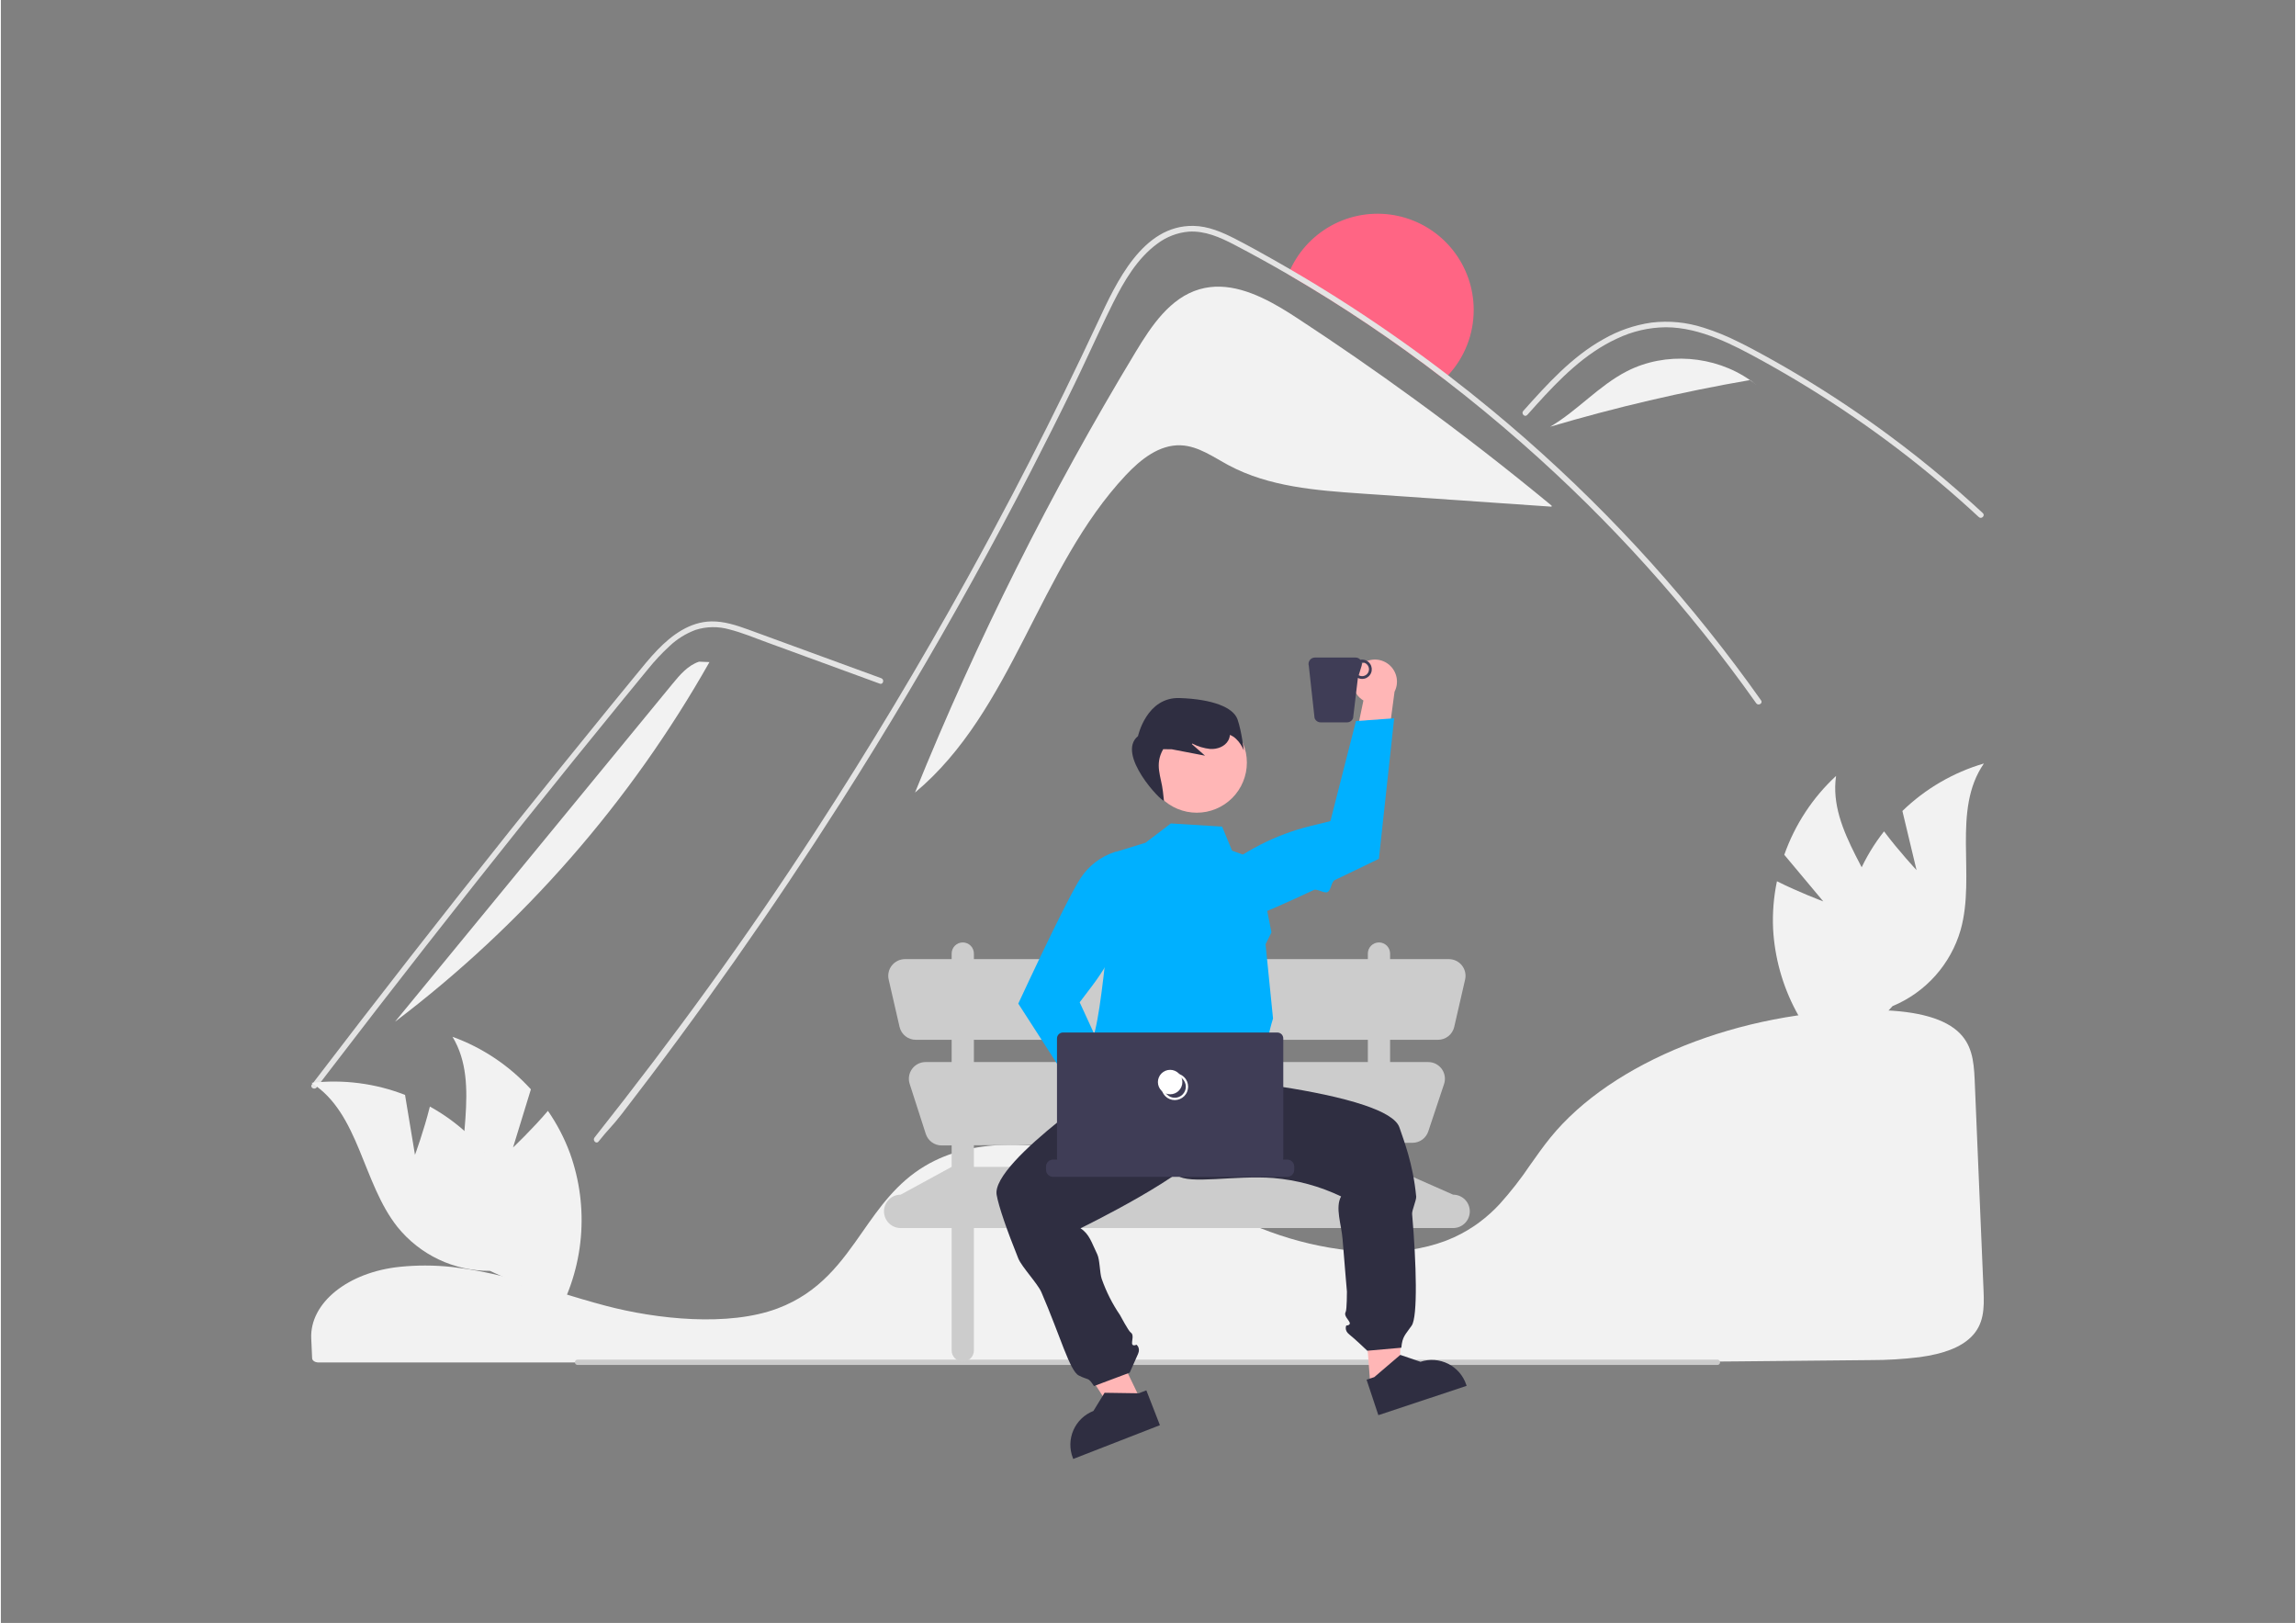 <svg xmlns="http://www.w3.org/2000/svg" xmlns:xlink="http://www.w3.org/1999/xlink" width="1122" zoomAndPan="magnify" viewBox="0 0 841.92 595.5" height="793" preserveAspectRatio="xMidYMid meet" version="1.0"><rect x="0" y="0" width="841.92" height="595.5" fill="#808080" stroke="none"/><defs><clipPath id="2d0205ee3d"><path d="M 113.695 370 L 727.895 370 L 727.895 500 L 113.695 500 Z M 113.695 370 " clip-rule="nonzero"/></clipPath><clipPath id="05b67cb388"><path d="M 472 78.422 L 541 78.422 L 541 140 L 472 140 Z M 472 78.422 " clip-rule="nonzero"/></clipPath><clipPath id="83c9aa1155"><path d="M 558 118 L 727.895 118 L 727.895 191 L 558 191 Z M 558 118 " clip-rule="nonzero"/></clipPath><clipPath id="49d73f1847"><path d="M 113.695 228 L 324 228 L 324 400 L 113.695 400 Z M 113.695 228 " clip-rule="nonzero"/></clipPath><clipPath id="9d35090b1e"><path d="M 113.695 396 L 194 396 L 194 473 L 113.695 473 Z M 113.695 396 " clip-rule="nonzero"/></clipPath><clipPath id="e49bdb0a83"><path d="M 676 280 L 727.895 280 L 727.895 381 L 676 381 Z M 676 280 " clip-rule="nonzero"/></clipPath><clipPath id="e4e71af895"><path d="M 392 510 L 426 510 L 426 535.328 L 392 535.328 Z M 392 510 " clip-rule="nonzero"/></clipPath></defs><g clip-path="url(#2d0205ee3d)"><path fill="#f2f2f2" d="M 155.695 464.359 C 152.742 464.359 149.785 464.5 146.898 464.785 L 146.48 464.824 C 127.324 466.773 113.316 478.086 113.891 491.137 L 114.004 493.5 C 114.078 494.992 114.156 496.594 114.219 498.375 C 114.254 499.25 115.293 499.926 116.586 499.926 L 587.715 499.926 C 620.934 499.691 654.027 499.398 686.082 499.055 C 692.102 499.07 698.102 498.711 704.078 497.98 C 712.984 496.77 719.164 494.363 722.977 490.625 L 722.98 490.625 C 727.719 485.992 727.871 480.156 727.582 473.566 C 727 460.254 726.418 446.27 725.84 432.332 C 725.332 420.043 724.824 407.789 724.316 396.059 C 724 389.098 723.301 382.953 717.918 378.254 C 712.082 373.176 701.441 370.602 686.285 370.602 C 686.102 370.602 685.922 370.602 685.734 370.602 C 638.242 370.797 591.188 389.602 568.641 417.398 C 566.043 420.598 563.625 424.023 561.285 427.34 C 557.859 432.434 554.098 437.262 549.988 441.824 C 547.707 444.285 545.219 446.52 542.527 448.523 C 542.344 448.668 542.133 448.824 541.914 448.973 C 541.406 449.352 540.875 449.719 540.359 450.047 C 537.363 452.043 534.191 453.703 530.844 455.027 L 530.508 455.156 C 530.258 455.262 529.984 455.363 529.715 455.457 C 527.789 456.168 525.828 456.773 523.836 457.27 C 515.242 459.449 505.469 459.973 494.793 458.82 C 484.895 457.719 475.27 455.457 465.914 452.043 C 456.023 448.445 446.77 443.957 437.82 439.621 C 433.887 437.711 429.82 435.742 425.762 433.875 C 424.996 433.523 424.246 433.18 423.484 432.836 C 418.523 430.609 414.027 428.77 409.738 427.215 C 399.145 423.344 388.227 421.016 376.977 420.227 C 365.164 419.484 354.754 420.887 346.047 424.391 C 343.621 425.367 341.289 426.523 339.051 427.863 C 328.734 434.031 322.375 443.137 316.223 451.941 C 308.574 462.895 300.664 474.223 285.043 480.094 C 267.02 486.875 240.707 484.059 222.094 479.156 C 216.242 477.617 210.398 475.844 204.746 474.129 C 202.461 473.438 200.176 472.75 197.891 472.066 C 193.398 470.73 189.723 469.707 186.32 468.844 L 185.242 468.57 C 184.645 468.418 184.047 468.27 183.438 468.125 C 179.395 467.148 175.633 466.379 171.926 465.777 L 171.051 465.629 C 169.293 465.363 167.652 465.141 166.039 464.953 L 165.395 464.879 C 162.172 464.531 158.938 464.359 155.695 464.359 Z M 155.695 464.359 " fill-opacity="1" fill-rule="nonzero"/></g><path fill="#cacaca" d="M 210.648 499.863 C 210.648 499.594 210.742 499.363 210.934 499.172 C 211.121 498.98 211.352 498.883 211.621 498.883 L 629.926 498.883 C 630.195 498.887 630.422 498.98 630.613 499.172 C 630.801 499.363 630.895 499.59 630.895 499.859 C 630.895 500.129 630.801 500.355 630.613 500.547 C 630.422 500.738 630.195 500.832 629.926 500.836 L 211.621 500.836 C 211.352 500.836 211.125 500.738 210.934 500.551 C 210.746 500.359 210.648 500.133 210.648 499.863 Z M 210.648 499.863 " fill-opacity="1" fill-rule="nonzero"/><g clip-path="url(#05b67cb388)"><path fill="#ff6584" d="M 540.48 113.715 C 540.484 115.918 540.281 118.102 539.875 120.266 C 539.469 122.434 538.863 124.543 538.059 126.594 C 537.254 128.645 536.266 130.605 535.094 132.469 C 533.922 134.336 532.586 136.074 531.086 137.691 C 530.629 138.191 530.145 138.676 529.652 139.141 C 511.398 125.09 492.316 112.27 472.402 100.691 C 472.648 100.07 472.91 99.453 473.195 98.848 C 473.617 97.945 474.074 97.059 474.566 96.195 C 475.062 95.332 475.59 94.488 476.156 93.668 C 476.723 92.852 477.32 92.055 477.953 91.285 C 478.586 90.52 479.25 89.777 479.945 89.066 C 480.641 88.352 481.363 87.672 482.117 87.02 C 482.871 86.367 483.648 85.75 484.453 85.164 C 485.258 84.578 486.086 84.027 486.938 83.512 C 487.789 82.996 488.664 82.52 489.555 82.078 C 490.449 81.637 491.355 81.234 492.281 80.871 C 493.211 80.504 494.148 80.18 495.102 79.895 C 496.059 79.609 497.02 79.367 497.996 79.164 C 498.969 78.961 499.953 78.797 500.941 78.68 C 501.926 78.559 502.918 78.48 503.914 78.445 C 504.91 78.406 505.902 78.414 506.898 78.461 C 507.891 78.508 508.883 78.598 509.867 78.73 C 510.855 78.863 511.836 79.035 512.805 79.25 C 513.777 79.465 514.738 79.723 515.691 80.016 C 516.641 80.312 517.578 80.648 518.5 81.023 C 519.422 81.398 520.324 81.812 521.211 82.266 C 522.098 82.719 522.965 83.207 523.812 83.73 C 524.656 84.258 525.477 84.816 526.277 85.41 C 527.074 86.008 527.848 86.633 528.59 87.293 C 529.336 87.953 530.051 88.645 530.738 89.367 C 531.426 90.086 532.082 90.836 532.703 91.613 C 533.328 92.387 533.918 93.191 534.473 94.016 C 535.027 94.844 535.547 95.691 536.031 96.559 C 536.516 97.43 536.961 98.32 537.371 99.227 C 537.777 100.137 538.148 101.059 538.48 102 C 538.809 102.938 539.102 103.891 539.352 104.852 C 539.602 105.816 539.809 106.789 539.977 107.77 C 540.145 108.754 540.27 109.738 540.355 110.73 C 540.438 111.723 540.48 112.719 540.48 113.715 Z M 540.48 113.715 " fill-opacity="1" fill-rule="nonzero"/></g><path fill="#f2f2f2" d="M 569.098 185.547 L 569.062 185.914 C 545.859 184.316 522.652 182.715 499.453 181.109 C 482.688 179.953 465.344 178.641 450.531 170.703 C 444.906 167.695 439.43 163.676 433.055 163.398 C 425.145 163.043 418.242 168.578 412.816 174.352 C 380.738 208.531 371.449 260.789 335.465 290.809 C 358.195 234.734 385.211 180.801 416.504 129.016 C 422.273 119.461 429.121 109.262 439.832 106.145 C 450.055 103.168 460.516 107.516 469.926 113.09 C 471.941 114.289 473.91 115.543 475.812 116.789 C 490.312 126.285 504.574 136.145 518.602 146.367 C 535.824 158.902 552.656 171.965 569.098 185.547 Z M 569.098 185.547 " fill-opacity="1" fill-rule="nonzero"/><path fill="#e4e4e4" d="M 644.152 258.035 C 619.262 222.891 590.641 191.109 558.285 162.691 C 549.012 154.543 539.469 146.691 529.652 139.141 C 511.398 125.09 492.316 112.27 472.402 100.691 C 465.875 96.902 459.273 93.266 452.598 89.777 C 447.406 87.078 441.883 84.613 435.898 84.996 C 433.805 85.176 431.777 85.641 429.816 86.398 C 427.855 87.152 426.039 88.164 424.363 89.434 C 417.012 94.805 412.145 103.191 408.133 111.188 C 404.625 118.199 401.355 125.348 398.02 132.457 C 396.602 135.484 395.184 138.504 393.715 141.504 C 388.602 152.016 383.363 162.473 378.008 172.867 C 371.105 186.266 364.004 199.566 356.703 212.762 C 341.367 240.504 325.184 267.742 308.152 294.484 C 283.117 333.785 256.332 371.898 227.801 408.816 C 224.301 413.336 222.859 414.383 219.309 418.871 C 218.488 419.918 217.031 418.441 217.84 417.402 C 247.441 379.977 273.215 344.617 299.199 304.586 C 318.793 274.402 337.305 243.547 354.746 212.023 C 360.344 201.914 365.824 191.738 371.188 181.504 C 379.871 164.93 388.25 148.203 396.328 131.32 C 398.461 126.875 400.57 122.414 402.66 117.938 C 409.289 103.727 418.945 82.594 437.594 82.883 C 443.078 82.965 448.172 85.184 452.973 87.645 C 457.867 90.164 462.672 92.836 467.465 95.551 C 469.383 96.633 471.293 97.73 473.195 98.848 C 480.73 103.227 488.152 107.789 495.461 112.531 C 507.656 120.445 519.535 128.832 531.086 137.691 C 536.57 141.898 541.973 146.199 547.293 150.598 C 580.789 178.32 610.598 209.566 636.719 244.332 C 639.855 248.504 642.93 252.727 645.938 256.992 C 646.711 258.082 644.914 259.117 644.152 258.035 Z M 644.152 258.035 " fill-opacity="1" fill-rule="nonzero"/><g clip-path="url(#83c9aa1155)"><path fill="#e4e4e4" d="M 560.133 152.254 C 561.215 151.047 562.293 149.84 563.383 148.629 C 571.984 139.117 581.211 129.711 593.02 124.258 C 598.719 121.543 604.727 120.148 611.035 120.078 C 617.484 120.102 623.785 121.793 629.742 124.16 C 632.559 125.285 635.312 126.562 638.027 127.922 C 641.125 129.484 644.168 131.148 647.199 132.824 C 652.887 135.973 658.5 139.262 664.039 142.684 C 675.062 149.5 685.742 156.836 696.074 164.691 C 701.434 168.766 706.68 172.973 711.812 177.312 C 716.59 181.344 721.27 185.484 725.852 189.734 C 726.832 190.641 728.297 189.176 727.316 188.27 C 726.109 187.145 724.887 186.027 723.664 184.922 C 720.215 181.801 716.707 178.738 713.145 175.738 C 706.648 170.258 699.988 164.984 693.156 159.926 C 682.531 152.055 671.543 144.719 660.191 137.914 C 654.516 134.516 648.762 131.262 642.934 128.152 C 641.172 127.211 639.391 126.293 637.59 125.422 C 633.496 123.359 629.262 121.633 624.891 120.25 C 618.633 118.227 612.238 117.598 605.707 118.367 C 599.418 119.281 593.52 121.324 588.012 124.492 C 576.414 130.977 567.422 141 558.668 150.785 C 557.785 151.777 559.242 153.25 560.133 152.254 Z M 560.133 152.254 " fill-opacity="1" fill-rule="nonzero"/></g><g clip-path="url(#49d73f1847)"><path fill="#e4e4e4" d="M 322.531 250.855 L 294.742 240.688 L 280.945 235.641 C 276.453 233.996 271.973 232.125 267.328 230.945 C 265.309 230.371 263.25 230.094 261.152 230.121 C 259.051 230.148 257 230.477 255 231.105 C 251.391 232.441 248.184 234.426 245.383 237.066 C 242.547 239.68 239.918 242.488 237.496 245.492 C 234.492 249.102 231.531 252.754 228.559 256.387 C 216.289 271.398 204.102 286.473 191.992 301.613 C 179.887 316.75 167.859 331.953 155.914 347.223 C 143.938 362.527 132.043 377.895 120.234 393.328 C 118.789 395.219 117.344 397.113 115.898 399.004 C 115.102 400.051 113.301 399.02 114.109 397.957 C 126.008 382.371 137.988 366.844 150.051 351.387 C 162.145 335.887 174.32 320.457 186.582 305.09 C 198.844 289.723 211.184 274.426 223.609 259.191 C 226.707 255.398 229.809 251.605 232.914 247.82 C 235.531 244.625 238.121 241.398 240.996 238.422 C 246.27 232.965 252.859 228.145 260.75 228.012 C 265.387 227.938 269.875 229.41 274.184 230.969 C 278.832 232.648 283.465 234.363 288.105 236.059 L 316.086 246.297 L 323.082 248.855 C 324.324 249.312 323.785 251.312 322.531 250.855 Z M 322.531 250.855 " fill-opacity="1" fill-rule="nonzero"/></g><path fill="#f2f2f2" d="M 596.68 136.23 C 610.801 128.969 628.883 130.391 641.859 139.461 C 617.086 143.734 592.648 149.441 568.543 156.578 C 578.543 150.715 586.367 141.531 596.68 136.23 Z M 596.68 136.23 " fill-opacity="1" fill-rule="nonzero"/><path fill="#f2f2f2" d="M 641.996 139.438 L 644.715 141.648 C 643.797 140.871 642.84 140.148 641.859 139.461 C 641.906 139.453 641.953 139.445 641.996 139.438 Z M 641.996 139.438 " fill-opacity="1" fill-rule="nonzero"/><path fill="#f2f2f2" d="M 246.43 250.957 C 249.164 247.625 252.121 244.137 256.211 242.785 L 260.031 242.934 C 252.781 255.75 244.898 268.164 236.383 280.176 C 227.867 292.188 218.766 303.738 209.074 314.82 C 199.379 325.906 189.148 336.469 178.383 346.508 C 167.613 356.551 156.363 366.016 144.629 374.91 C 178.562 333.594 212.496 292.273 246.43 250.957 Z M 246.43 250.957 " fill-opacity="1" fill-rule="nonzero"/><path fill="#cccccc" d="M 532.93 438.355 L 509.801 428.148 L 509.801 419.371 L 518.043 419.324 C 518.684 419.32 519.305 419.219 519.914 419.02 C 520.52 418.82 521.086 418.535 521.602 418.16 C 522.121 417.785 522.566 417.336 522.945 416.82 C 523.324 416.305 523.613 415.746 523.816 415.137 L 529.605 397.758 C 529.762 397.297 529.859 396.828 529.898 396.344 C 529.941 395.859 529.926 395.379 529.852 394.898 C 529.777 394.418 529.648 393.953 529.465 393.504 C 529.281 393.055 529.051 392.633 528.766 392.242 C 528.48 391.848 528.156 391.492 527.789 391.176 C 527.422 390.859 527.02 390.59 526.59 390.371 C 526.156 390.148 525.707 389.98 525.234 389.867 C 524.762 389.754 524.285 389.699 523.801 389.699 L 509.801 389.699 L 509.801 381.531 L 527.375 381.531 C 528.066 381.531 528.742 381.418 529.395 381.188 C 530.047 380.961 530.645 380.629 531.188 380.199 C 531.73 379.766 532.188 379.258 532.555 378.672 C 532.926 378.086 533.188 377.453 533.34 376.777 L 537.328 359.426 C 537.434 358.977 537.484 358.52 537.484 358.062 C 537.484 357.602 537.434 357.145 537.332 356.695 C 537.23 356.246 537.082 355.816 536.883 355.402 C 536.684 354.984 536.438 354.598 536.152 354.238 C 535.867 353.879 535.543 353.555 535.184 353.266 C 534.824 352.98 534.438 352.734 534.02 352.535 C 533.605 352.336 533.176 352.184 532.727 352.082 C 532.277 351.98 531.824 351.926 531.363 351.926 L 509.801 351.926 L 509.801 349.887 C 509.801 349.617 509.773 349.352 509.719 349.09 C 509.668 348.828 509.59 348.57 509.488 348.324 C 509.387 348.074 509.262 347.84 509.109 347.617 C 508.961 347.395 508.793 347.188 508.602 347 C 508.414 346.809 508.207 346.641 507.984 346.492 C 507.762 346.344 507.527 346.215 507.277 346.113 C 507.031 346.012 506.777 345.934 506.512 345.883 C 506.25 345.828 505.984 345.805 505.719 345.805 C 505.449 345.805 505.184 345.828 504.922 345.883 C 504.656 345.934 504.402 346.012 504.156 346.113 C 503.906 346.215 503.672 346.344 503.449 346.492 C 503.227 346.641 503.02 346.809 502.832 347 C 502.641 347.188 502.473 347.395 502.324 347.617 C 502.176 347.84 502.047 348.074 501.945 348.324 C 501.844 348.57 501.766 348.828 501.715 349.09 C 501.66 349.352 501.637 349.617 501.637 349.887 L 501.637 351.926 L 357.07 351.926 L 357.07 349.887 C 357.07 349.617 357.043 349.352 356.992 349.09 C 356.938 348.828 356.859 348.57 356.758 348.324 C 356.656 348.074 356.531 347.84 356.383 347.617 C 356.23 347.395 356.062 347.188 355.875 347 C 355.684 346.809 355.477 346.641 355.254 346.492 C 355.031 346.344 354.797 346.215 354.551 346.113 C 354.301 346.012 354.047 345.934 353.785 345.883 C 353.52 345.828 353.254 345.805 352.988 345.805 C 352.719 345.805 352.453 345.828 352.191 345.883 C 351.93 345.934 351.672 346.012 351.426 346.113 C 351.176 346.215 350.941 346.344 350.719 346.492 C 350.496 346.641 350.289 346.809 350.102 347 C 349.91 347.188 349.742 347.395 349.594 347.617 C 349.445 347.84 349.32 348.074 349.215 348.324 C 349.113 348.57 349.035 348.828 348.984 349.09 C 348.934 349.352 348.906 349.617 348.906 349.887 L 348.906 351.926 L 331.766 351.926 C 331.305 351.926 330.848 351.98 330.402 352.082 C 329.953 352.184 329.52 352.336 329.105 352.535 C 328.691 352.734 328.305 352.98 327.945 353.266 C 327.586 353.555 327.262 353.879 326.973 354.238 C 326.688 354.598 326.445 354.984 326.246 355.398 C 326.047 355.816 325.895 356.246 325.793 356.695 C 325.691 357.145 325.641 357.602 325.641 358.062 C 325.641 358.52 325.695 358.977 325.797 359.426 L 329.785 376.777 C 329.941 377.453 330.203 378.086 330.57 378.672 C 330.941 379.258 331.398 379.766 331.938 380.199 C 332.48 380.629 333.078 380.961 333.73 381.188 C 334.387 381.418 335.059 381.531 335.754 381.531 L 348.906 381.531 L 348.906 389.699 L 339.328 389.699 C 338.844 389.699 338.371 389.754 337.898 389.867 C 337.43 389.98 336.98 390.145 336.551 390.363 C 336.121 390.582 335.723 390.848 335.355 391.16 C 334.988 391.473 334.664 391.824 334.379 392.215 C 334.094 392.605 333.859 393.023 333.676 393.469 C 333.488 393.914 333.359 394.375 333.281 394.852 C 333.207 395.328 333.188 395.809 333.223 396.289 C 333.258 396.77 333.352 397.242 333.5 397.699 L 339.41 416.051 C 339.609 416.668 339.902 417.242 340.281 417.77 C 340.664 418.297 341.121 418.75 341.648 419.133 C 342.176 419.516 342.746 419.805 343.367 420.004 C 343.988 420.203 344.621 420.301 345.273 420.297 L 348.906 420.277 L 348.906 428.148 L 330.195 438.355 C 329.797 438.355 329.398 438.395 329.004 438.473 C 328.609 438.551 328.227 438.668 327.855 438.82 C 327.484 438.977 327.129 439.164 326.797 439.387 C 326.461 439.609 326.152 439.863 325.867 440.148 C 325.582 440.434 325.328 440.742 325.105 441.078 C 324.883 441.41 324.695 441.766 324.539 442.137 C 324.387 442.508 324.27 442.891 324.191 443.285 C 324.113 443.68 324.074 444.078 324.074 444.48 C 324.074 444.883 324.113 445.281 324.191 445.676 C 324.27 446.07 324.387 446.453 324.539 446.824 C 324.695 447.195 324.883 447.547 325.105 447.883 C 325.328 448.219 325.582 448.527 325.867 448.812 C 326.152 449.094 326.461 449.348 326.797 449.574 C 327.129 449.797 327.484 449.984 327.855 450.141 C 328.227 450.293 328.609 450.41 329.004 450.488 C 329.398 450.566 329.797 450.605 330.195 450.605 L 348.906 450.605 L 348.906 495.52 C 348.906 495.789 348.934 496.055 348.984 496.316 C 349.039 496.578 349.117 496.832 349.219 497.078 C 349.324 497.328 349.449 497.562 349.598 497.785 C 349.746 498.004 349.914 498.211 350.105 498.398 C 350.293 498.59 350.5 498.758 350.723 498.906 C 350.945 499.055 351.18 499.18 351.43 499.281 C 351.676 499.383 351.93 499.461 352.191 499.516 C 352.453 499.566 352.719 499.594 352.988 499.594 C 353.254 499.594 353.52 499.566 353.781 499.516 C 354.043 499.461 354.301 499.383 354.547 499.281 C 354.793 499.18 355.027 499.055 355.25 498.906 C 355.473 498.758 355.68 498.59 355.871 498.398 C 356.059 498.211 356.227 498.004 356.379 497.785 C 356.527 497.562 356.652 497.328 356.754 497.078 C 356.859 496.832 356.938 496.578 356.988 496.316 C 357.043 496.055 357.07 495.789 357.07 495.52 L 357.07 450.605 L 501.637 450.605 L 501.637 495.52 C 501.637 495.789 501.664 496.051 501.715 496.316 C 501.77 496.578 501.848 496.832 501.949 497.078 C 502.055 497.324 502.18 497.559 502.328 497.781 C 502.477 498.004 502.648 498.207 502.836 498.398 C 503.027 498.586 503.23 498.754 503.453 498.902 C 503.676 499.051 503.91 499.176 504.16 499.277 C 504.406 499.379 504.66 499.457 504.922 499.508 C 505.184 499.562 505.449 499.586 505.719 499.586 C 505.984 499.586 506.25 499.562 506.512 499.508 C 506.773 499.457 507.027 499.379 507.277 499.277 C 507.523 499.176 507.758 499.051 507.98 498.902 C 508.203 498.754 508.41 498.586 508.598 498.398 C 508.789 498.207 508.957 498.004 509.105 497.781 C 509.254 497.559 509.379 497.324 509.484 497.078 C 509.586 496.832 509.664 496.578 509.719 496.316 C 509.77 496.051 509.797 495.789 509.801 495.52 L 509.801 450.605 L 532.93 450.605 C 533.332 450.605 533.73 450.566 534.125 450.488 C 534.52 450.41 534.902 450.293 535.273 450.141 C 535.645 449.984 535.996 449.797 536.332 449.574 C 536.664 449.348 536.977 449.094 537.258 448.812 C 537.543 448.527 537.797 448.219 538.02 447.883 C 538.242 447.547 538.434 447.195 538.586 446.824 C 538.738 446.453 538.855 446.07 538.934 445.676 C 539.012 445.281 539.051 444.883 539.051 444.48 C 539.051 444.078 539.012 443.68 538.934 443.285 C 538.855 442.891 538.738 442.508 538.586 442.137 C 538.434 441.766 538.242 441.41 538.02 441.078 C 537.797 440.742 537.543 440.434 537.258 440.148 C 536.977 439.863 536.664 439.609 536.332 439.387 C 535.996 439.164 535.645 438.977 535.273 438.82 C 534.902 438.668 534.52 438.551 534.125 438.473 C 533.73 438.395 533.332 438.355 532.93 438.355 Z M 357.07 381.531 L 501.637 381.531 L 501.637 389.695 L 357.07 389.695 Z M 357.07 428.148 L 357.07 420.23 L 501.637 419.418 L 501.637 428.148 Z M 357.07 428.148 " fill-opacity="1" fill-rule="nonzero"/><path fill="#f2f2f2" d="M 187.953 421.031 L 194.5 399.707 C 190.562 395.371 186.16 391.574 181.297 388.312 C 176.43 385.051 171.246 382.426 165.738 380.43 C 176.5 398.262 166.074 421.52 170.418 441.887 C 171.121 445.059 172.164 448.113 173.555 451.047 C 174.941 453.984 176.641 456.727 178.645 459.281 C 180.652 461.836 182.918 464.133 185.441 466.176 C 187.965 468.219 190.684 469.957 193.598 471.391 L 203.531 483.699 C 204.828 481.434 206 479.102 207.047 476.703 C 208.094 474.309 209.008 471.863 209.789 469.371 C 210.57 466.875 211.215 464.348 211.723 461.785 C 212.234 459.219 212.602 456.637 212.832 454.031 C 213.059 451.43 213.148 448.82 213.098 446.207 C 213.043 443.594 212.852 440.992 212.516 438.398 C 212.184 435.805 211.711 433.238 211.098 430.699 C 210.488 428.156 209.742 425.656 208.859 423.195 C 206.812 417.656 204.109 412.457 200.75 407.602 C 194.848 414.543 187.953 421.031 187.953 421.031 Z M 187.953 421.031 " fill-opacity="1" fill-rule="nonzero"/><g clip-path="url(#9d35090b1e)"><path fill="#f2f2f2" d="M 151.965 423.754 L 148.316 401.75 C 142.859 399.625 137.227 398.188 131.418 397.441 C 125.609 396.695 119.797 396.656 113.98 397.328 C 131.559 408.484 132.598 433.953 145.566 450.246 C 147.609 452.77 149.906 455.039 152.457 457.047 C 155.008 459.055 157.754 460.754 160.688 462.145 C 163.621 463.535 166.672 464.582 169.844 465.285 C 173.012 465.988 176.219 466.328 179.465 466.309 L 193.844 472.898 C 193.996 470.289 194.004 467.68 193.875 465.066 C 193.742 462.457 193.469 459.863 193.059 457.281 C 192.645 454.699 192.098 452.148 191.406 449.625 C 190.719 447.105 189.898 444.629 188.941 442.195 C 187.988 439.762 186.902 437.387 185.691 435.074 C 184.48 432.758 183.145 430.512 181.691 428.344 C 180.238 426.172 178.668 424.082 176.988 422.082 C 175.309 420.078 173.527 418.176 171.641 416.367 C 167.34 412.32 162.602 408.875 157.43 406.027 C 155.242 414.871 151.965 423.754 151.965 423.754 Z M 151.965 423.754 " fill-opacity="1" fill-rule="nonzero"/></g><path fill="#f2f2f2" d="M 668.773 330.75 L 654.457 313.648 C 656.398 308.125 658.977 302.914 662.191 298.02 C 665.406 293.121 669.164 288.684 673.461 284.707 C 670.48 305.316 689.125 322.691 693.035 343.148 C 693.621 346.344 693.844 349.562 693.707 352.809 C 693.57 356.051 693.07 359.242 692.215 362.375 C 691.359 365.508 690.164 368.504 688.637 371.367 C 687.105 374.234 685.273 376.891 683.145 379.344 L 678.777 394.551 C 676.703 392.965 674.715 391.27 672.82 389.473 C 670.926 387.672 669.133 385.773 667.445 383.781 C 665.754 381.785 664.176 379.707 662.711 377.543 C 661.246 375.379 659.902 373.141 658.68 370.832 C 657.457 368.523 656.363 366.152 655.395 363.727 C 654.426 361.297 653.594 358.824 652.895 356.305 C 652.195 353.789 651.633 351.238 651.207 348.66 C 650.781 346.082 650.496 343.484 650.352 340.875 C 650.086 334.977 650.555 329.137 651.766 323.355 C 659.902 327.453 668.773 330.75 668.773 330.75 Z M 668.773 330.75 " fill-opacity="1" fill-rule="nonzero"/><g clip-path="url(#e49bdb0a83)"><path fill="#f2f2f2" d="M 702.992 319.266 L 697.801 297.57 C 702.004 293.492 706.637 289.98 711.695 287.031 C 716.754 284.082 722.094 281.789 727.715 280.145 C 715.855 297.262 724.797 321.129 719.18 341.184 C 718.281 344.305 717.047 347.285 715.477 350.129 C 713.906 352.973 712.039 355.605 709.875 358.027 C 707.711 360.449 705.309 362.598 702.66 364.48 C 700.012 366.359 697.191 367.922 694.191 369.168 L 683.504 380.832 C 682.352 378.484 681.328 376.082 680.434 373.629 C 679.543 371.172 678.785 368.672 678.16 366.137 C 677.535 363.598 677.051 361.031 676.707 358.441 C 676.359 355.852 676.152 353.25 676.09 350.637 C 676.023 348.023 676.098 345.414 676.316 342.809 C 676.531 340.203 676.891 337.617 677.387 335.051 C 677.883 332.484 678.516 329.953 679.285 327.457 C 680.055 324.957 680.957 322.508 681.992 320.109 C 684.383 314.707 687.406 309.691 691.066 305.055 C 696.52 312.355 702.992 319.266 702.992 319.266 Z M 702.992 319.266 " fill-opacity="1" fill-rule="nonzero"/></g><path fill="#ffb6b6" d="M 420.348 517.98 L 410.941 522.52 L 388.965 488.387 L 402.844 481.691 Z M 420.348 517.98 " fill-opacity="1" fill-rule="nonzero"/><path fill="#2f2e41" d="M 421.406 380.609 L 413.047 393.227 C 413.047 393.227 363.344 426.152 365.418 438.402 C 366.145 442.688 369.297 451.699 373.355 461.742 C 374.602 464.828 380.457 470.965 381.832 474.137 C 388.762 490.16 392.215 502.98 395.543 504.695 C 399.238 506.613 398.859 505.09 401.125 508.586 L 414.242 503.668 C 414.242 503.668 416.285 499.078 417.297 496.809 C 418.312 494.535 416.723 493.406 416.723 493.406 C 416.723 493.406 414.797 494.43 415.133 492.273 C 415.465 490.117 415.352 489.438 414.555 488.871 C 413.758 488.309 410.68 482.527 410.68 482.527 C 407.859 478.387 405.621 473.949 403.965 469.219 C 403.234 467.148 403.305 462.195 402.324 460.195 C 400.258 455.984 399.527 452.875 396.191 450.684 C 396.191 450.684 438.215 430.262 442.156 420.492 C 446.102 410.723 442.043 378.512 442.043 378.512 Z M 421.406 380.609 " fill-opacity="1" fill-rule="nonzero"/><g clip-path="url(#e4e71af895)"><path fill="#2f2e41" d="M 425.332 522.938 L 393.527 535.328 L 393.371 534.926 C 393.055 534.113 392.82 533.273 392.668 532.418 C 392.52 531.559 392.453 530.691 392.469 529.82 C 392.488 528.945 392.594 528.086 392.781 527.23 C 392.969 526.379 393.238 525.555 393.59 524.758 C 393.941 523.957 394.367 523.199 394.867 522.484 C 395.367 521.77 395.93 521.109 396.559 520.508 C 397.191 519.902 397.871 519.367 398.609 518.898 C 399.344 518.43 400.117 518.035 400.93 517.719 L 405.023 511.047 L 417.578 511.234 L 420.355 510.152 Z M 425.332 522.938 " fill-opacity="1" fill-rule="nonzero"/></g><path fill="#ffb6b6" d="M 499.527 468.289 L 514.895 467.125 L 512.98 507.68 L 502.566 508.465 Z M 499.527 468.289 " fill-opacity="1" fill-rule="nonzero"/><path fill="#2f2e41" d="M 415.078 391.77 C 411.547 376.203 421.504 422.613 431.832 431.293 C 435.895 434.703 452.895 431.172 466.969 432.246 C 475.66 432.988 483.945 435.242 491.82 439 C 489.574 443.094 491.926 449.203 492.363 454.691 C 493.16 464.711 493.961 473.922 493.961 473.922 C 493.961 473.922 493.953 480.473 493.516 481.344 C 493.078 482.215 493.297 482.871 494.602 484.617 C 495.91 486.367 493.727 486.363 493.727 486.363 C 493.727 486.363 492.855 488.109 494.816 489.637 C 496.777 491.168 501.434 495.625 501.434 495.625 L 513.926 494.516 C 514.285 490.367 515.363 489.82 517.727 486.391 C 519.98 483.148 519.465 463.684 517.879 445.41 C 517.77 444.172 519.496 440.277 519.379 439.055 C 518.207 426.797 514.754 418.297 513.234 413.711 C 512.184 410.547 507.137 407.816 500.32 405.516 C 499.281 405.164 498.199 404.824 497.082 404.492 C 478.281 398.914 449.98 396.176 449.98 396.176 L 434.508 382.406 Z M 415.078 391.77 " fill-opacity="1" fill-rule="nonzero"/><path fill="#2f2e41" d="M 501.168 506.242 L 503.996 505.301 L 513.543 497.145 L 520.953 499.672 L 520.953 499.668 C 521.781 499.395 522.625 499.203 523.492 499.094 C 524.359 498.988 525.227 498.965 526.094 499.027 C 526.965 499.09 527.82 499.238 528.66 499.469 C 529.504 499.699 530.312 500.012 531.094 500.402 C 531.871 500.793 532.605 501.258 533.297 501.793 C 533.984 502.328 534.613 502.926 535.184 503.586 C 535.754 504.246 536.254 504.957 536.688 505.715 C 537.117 506.473 537.473 507.266 537.746 508.094 L 537.883 508.504 L 505.492 519.262 Z M 501.168 506.242 " fill-opacity="1" fill-rule="nonzero"/><path fill="#00b0ff" d="M 429.34 302.145 L 420.043 309.227 L 408.832 312.672 C 408.832 312.672 404.199 377.883 400.023 382.062 C 395.848 386.238 399.613 386.352 398.773 391.777 C 397.934 397.203 395.895 408.328 395.895 408.328 C 424.082 423.254 448.387 423.656 467.906 406.191 C 468.031 405.648 468.062 405.105 468 404.551 C 467.938 404 467.785 403.477 467.547 402.977 C 467.305 402.477 466.988 402.031 466.594 401.641 C 466.199 401.25 465.754 400.938 465.254 400.699 C 461.621 398.773 468.602 389.77 465.633 388.266 C 462.664 386.762 466.84 373.707 466.84 373.707 L 464.102 346.469 L 466.266 342.117 L 460.984 315.477 L 451.816 312.129 L 448.156 303.305 Z M 429.34 302.145 " fill-opacity="1" fill-rule="nonzero"/><path fill="#ffb6b6" d="M 457.242 279.809 C 457.242 280.414 457.215 281.012 457.156 281.613 C 457.098 282.211 457.008 282.809 456.891 283.398 C 456.773 283.988 456.625 284.574 456.453 285.148 C 456.277 285.727 456.074 286.293 455.844 286.848 C 455.613 287.406 455.355 287.949 455.074 288.48 C 454.789 289.012 454.48 289.527 454.145 290.027 C 453.809 290.531 453.453 291.012 453.07 291.48 C 452.688 291.945 452.285 292.391 451.859 292.816 C 451.434 293.242 450.988 293.645 450.52 294.027 C 450.055 294.41 449.574 294.77 449.07 295.105 C 448.57 295.438 448.055 295.746 447.523 296.031 C 446.992 296.316 446.449 296.574 445.895 296.805 C 445.336 297.035 444.77 297.238 444.195 297.41 C 443.617 297.586 443.035 297.734 442.445 297.852 C 441.852 297.969 441.258 298.055 440.66 298.113 C 440.059 298.176 439.457 298.203 438.855 298.203 C 438.254 298.203 437.652 298.176 437.055 298.113 C 436.453 298.055 435.859 297.969 435.27 297.852 C 434.68 297.734 434.094 297.586 433.52 297.41 C 432.941 297.238 432.375 297.035 431.82 296.805 C 431.262 296.574 430.719 296.316 430.188 296.031 C 429.656 295.746 429.141 295.438 428.641 295.105 C 428.141 294.77 427.656 294.41 427.191 294.027 C 426.727 293.645 426.281 293.242 425.855 292.816 C 425.43 292.391 425.023 291.945 424.645 291.48 C 424.262 291.012 423.902 290.531 423.566 290.027 C 423.234 289.527 422.926 289.012 422.641 288.48 C 422.355 287.949 422.098 287.406 421.867 286.848 C 421.637 286.293 421.434 285.727 421.262 285.148 C 421.086 284.574 420.941 283.988 420.82 283.398 C 420.703 282.809 420.617 282.211 420.559 281.613 C 420.5 281.012 420.469 280.414 420.469 279.809 C 420.469 279.207 420.5 278.605 420.559 278.008 C 420.617 277.406 420.703 276.812 420.82 276.223 C 420.941 275.633 421.086 275.047 421.262 274.473 C 421.434 273.895 421.637 273.328 421.867 272.77 C 422.098 272.215 422.355 271.672 422.641 271.141 C 422.926 270.609 423.234 270.094 423.566 269.59 C 423.902 269.09 424.262 268.605 424.645 268.141 C 425.023 267.676 425.43 267.23 425.855 266.805 C 426.281 266.379 426.727 265.973 427.191 265.594 C 427.656 265.211 428.141 264.852 428.641 264.516 C 429.141 264.184 429.656 263.871 430.188 263.59 C 430.719 263.305 431.262 263.047 431.82 262.816 C 432.375 262.586 432.941 262.383 433.52 262.207 C 434.094 262.035 434.68 261.887 435.27 261.77 C 435.859 261.652 436.453 261.562 437.055 261.504 C 437.652 261.445 438.254 261.418 438.855 261.418 C 439.457 261.418 440.059 261.445 440.66 261.504 C 441.258 261.562 441.852 261.652 442.445 261.77 C 443.035 261.887 443.617 262.035 444.195 262.207 C 444.77 262.383 445.336 262.586 445.895 262.816 C 446.449 263.047 446.992 263.305 447.523 263.59 C 448.055 263.871 448.57 264.184 449.07 264.516 C 449.574 264.852 450.055 265.211 450.52 265.594 C 450.988 265.973 451.434 266.379 451.859 266.805 C 452.285 267.23 452.688 267.676 453.07 268.141 C 453.453 268.605 453.809 269.09 454.145 269.59 C 454.48 270.094 454.789 270.609 455.074 271.141 C 455.355 271.672 455.613 272.215 455.844 272.77 C 456.074 273.328 456.277 273.895 456.453 274.473 C 456.625 275.047 456.773 275.633 456.891 276.223 C 457.008 276.812 457.098 277.406 457.156 278.008 C 457.215 278.605 457.242 279.207 457.242 279.809 Z M 457.242 279.809 " fill-opacity="1" fill-rule="nonzero"/><path fill="#ffb6b6" d="M 423.516 418.051 C 423.539 417.461 423.496 416.879 423.387 416.297 C 423.281 415.719 423.109 415.156 422.883 414.617 C 422.652 414.074 422.363 413.562 422.023 413.082 C 421.68 412.602 421.289 412.168 420.852 411.773 C 420.414 411.379 419.938 411.035 419.426 410.746 C 418.914 410.457 418.375 410.227 417.812 410.055 C 417.246 409.883 416.672 409.773 416.086 409.73 C 415.496 409.684 414.914 409.703 414.328 409.785 L 401.23 384.312 L 393.93 397.285 L 407.488 419.484 C 407.59 419.965 407.734 420.434 407.922 420.891 C 408.109 421.344 408.332 421.781 408.598 422.195 C 408.863 422.609 409.164 422.992 409.5 423.352 C 409.836 423.711 410.203 424.039 410.598 424.332 C 410.992 424.625 411.414 424.879 411.855 425.094 C 412.297 425.312 412.754 425.484 413.227 425.617 C 413.699 425.75 414.18 425.84 414.672 425.887 C 415.16 425.934 415.648 425.934 416.141 425.887 C 416.629 425.844 417.113 425.758 417.586 425.625 C 418.059 425.492 418.516 425.32 418.961 425.105 C 419.402 424.891 419.82 424.637 420.219 424.348 C 420.613 424.055 420.98 423.73 421.316 423.371 C 421.652 423.012 421.957 422.629 422.223 422.215 C 422.488 421.801 422.719 421.367 422.906 420.914 C 423.094 420.457 423.238 419.992 423.34 419.508 C 423.445 419.027 423.504 418.543 423.516 418.051 Z M 423.516 418.051 " fill-opacity="1" fill-rule="nonzero"/><path fill="#00b0ff" d="M 401.453 411.82 L 373.355 368.254 L 373.449 368.055 C 373.555 367.824 379.918 354.078 386.082 341.484 C 387.031 339.547 387.977 337.637 388.895 335.805 C 389.289 335.016 389.68 334.242 390.062 333.484 C 392.652 328.379 394.914 324.156 396.266 322.152 C 397.758 319.887 399.586 317.93 401.746 316.289 C 403.91 314.648 406.285 313.414 408.867 312.586 L 408.996 312.555 L 409.121 312.605 C 409.75 312.871 410.352 313.188 410.926 313.555 C 411.5 313.918 412.039 314.332 412.543 314.789 C 413.047 315.246 413.508 315.746 413.93 316.281 C 414.348 316.816 414.723 317.387 415.047 317.984 C 415.371 318.586 415.641 319.207 415.859 319.852 C 416.078 320.496 416.242 321.156 416.348 321.828 C 416.457 322.5 416.508 323.18 416.5 323.859 C 416.492 324.543 416.426 325.219 416.305 325.887 C 415.086 332.402 413.137 338.688 410.457 344.75 C 407.777 350.809 404.438 356.484 400.441 361.766 L 395.887 367.773 L 411.715 402.203 Z M 401.453 411.82 " fill-opacity="1" fill-rule="nonzero"/><path fill="#3f3d56" d="M 474.629 428.062 L 474.629 429.234 C 474.629 429.574 474.562 429.906 474.434 430.223 C 474.301 430.539 474.113 430.816 473.871 431.059 C 473.629 431.305 473.352 431.488 473.035 431.621 C 472.719 431.75 472.387 431.816 472.047 431.816 L 386.117 431.816 C 385.777 431.816 385.445 431.75 385.129 431.621 C 384.812 431.488 384.535 431.305 384.293 431.059 C 384.051 430.816 383.863 430.539 383.73 430.223 C 383.602 429.906 383.535 429.574 383.535 429.234 L 383.535 428.062 C 383.535 427.719 383.602 427.391 383.73 427.074 C 383.863 426.758 384.051 426.477 384.293 426.234 C 384.535 425.992 384.812 425.805 385.129 425.676 C 385.445 425.543 385.777 425.48 386.117 425.477 L 387.645 425.477 C 387.59 425.289 387.562 425.094 387.562 424.898 L 387.562 381.027 C 387.562 380.738 387.617 380.465 387.727 380.199 C 387.836 379.934 387.992 379.699 388.195 379.496 C 388.398 379.293 388.633 379.137 388.898 379.027 C 389.164 378.914 389.441 378.859 389.727 378.859 L 468.438 378.859 C 468.723 378.859 469 378.914 469.266 379.027 C 469.531 379.137 469.766 379.293 469.969 379.496 C 470.172 379.699 470.328 379.934 470.438 380.199 C 470.547 380.465 470.602 380.742 470.602 381.027 L 470.602 424.898 C 470.602 425.094 470.574 425.289 470.52 425.477 L 472.047 425.477 C 472.387 425.48 472.719 425.543 473.035 425.676 C 473.352 425.805 473.629 425.992 473.871 426.234 C 474.113 426.477 474.301 426.758 474.434 427.074 C 474.562 427.391 474.629 427.719 474.629 428.062 Z M 474.629 428.062 " fill-opacity="1" fill-rule="nonzero"/><path fill="#ffffff" d="M 430.773 403.648 C 430.453 403.648 430.133 403.613 429.816 403.551 C 429.5 403.488 429.195 403.395 428.895 403.273 C 428.598 403.148 428.316 402.996 428.047 402.82 C 427.777 402.641 427.531 402.438 427.301 402.207 C 427.074 401.98 426.871 401.73 426.691 401.465 C 426.512 401.195 426.359 400.91 426.238 400.613 C 426.113 400.316 426.02 400.008 425.957 399.691 C 425.895 399.375 425.863 399.059 425.863 398.734 C 425.863 398.41 425.895 398.094 425.957 397.777 C 426.02 397.461 426.113 397.152 426.238 396.855 C 426.359 396.555 426.512 396.273 426.691 396.004 C 426.871 395.738 427.074 395.488 427.301 395.262 C 427.531 395.031 427.777 394.828 428.047 394.648 C 428.316 394.469 428.598 394.32 428.895 394.195 C 429.195 394.07 429.5 393.98 429.816 393.918 C 430.133 393.852 430.453 393.82 430.773 393.82 C 431.098 393.82 431.418 393.852 431.734 393.918 C 432.051 393.98 432.355 394.07 432.652 394.195 C 432.953 394.32 433.234 394.469 433.504 394.648 C 433.77 394.828 434.02 395.031 434.246 395.262 C 434.477 395.488 434.68 395.738 434.859 396.004 C 435.039 396.273 435.188 396.555 435.312 396.855 C 435.434 397.152 435.527 397.461 435.59 397.777 C 435.652 398.094 435.688 398.41 435.688 398.734 C 435.684 399.055 435.652 399.375 435.59 399.691 C 435.527 400.008 435.434 400.316 435.309 400.613 C 435.188 400.91 435.035 401.195 434.855 401.461 C 434.676 401.73 434.473 401.977 434.246 402.207 C 434.02 402.434 433.77 402.637 433.5 402.816 C 433.234 402.996 432.949 403.148 432.652 403.27 C 432.355 403.395 432.047 403.488 431.734 403.551 C 431.418 403.613 431.098 403.645 430.773 403.648 Z M 430.773 394.668 C 430.508 394.668 430.242 394.695 429.98 394.746 C 429.719 394.797 429.465 394.875 429.219 394.977 C 428.973 395.082 428.738 395.207 428.516 395.355 C 428.297 395.5 428.09 395.672 427.902 395.859 C 427.711 396.047 427.543 396.254 427.395 396.477 C 427.246 396.699 427.121 396.93 427.02 397.18 C 426.918 397.426 426.84 397.68 426.789 397.941 C 426.738 398.203 426.711 398.469 426.711 398.734 C 426.711 399 426.738 399.266 426.789 399.527 C 426.84 399.789 426.918 400.043 427.02 400.289 C 427.121 400.535 427.246 400.77 427.395 400.992 C 427.543 401.215 427.711 401.422 427.902 401.609 C 428.09 401.797 428.297 401.965 428.516 402.113 C 428.738 402.262 428.973 402.387 429.219 402.492 C 429.465 402.594 429.719 402.668 429.98 402.723 C 430.242 402.773 430.508 402.801 430.773 402.801 C 431.043 402.801 431.305 402.773 431.566 402.723 C 431.828 402.668 432.082 402.594 432.332 402.492 C 432.578 402.387 432.812 402.262 433.031 402.113 C 433.254 401.965 433.461 401.797 433.648 401.609 C 433.836 401.422 434.008 401.215 434.152 400.992 C 434.301 400.77 434.43 400.535 434.531 400.289 C 434.633 400.043 434.711 399.789 434.762 399.527 C 434.812 399.266 434.84 399 434.84 398.734 C 434.84 398.469 434.812 398.203 434.762 397.941 C 434.707 397.68 434.633 397.426 434.527 397.18 C 434.426 396.934 434.301 396.699 434.152 396.477 C 434.004 396.254 433.836 396.051 433.648 395.859 C 433.457 395.672 433.254 395.504 433.031 395.355 C 432.809 395.207 432.574 395.082 432.328 394.98 C 432.082 394.875 431.828 394.801 431.566 394.746 C 431.305 394.695 431.043 394.668 430.773 394.668 Z M 430.773 394.668 " fill-opacity="1" fill-rule="nonzero"/><path fill="#ffffff" d="M 433.57 397.039 C 433.57 397.336 433.539 397.629 433.484 397.918 C 433.426 398.207 433.34 398.484 433.227 398.758 C 433.113 399.031 432.977 399.289 432.812 399.535 C 432.648 399.777 432.465 400.008 432.254 400.215 C 432.047 400.422 431.82 400.609 431.574 400.773 C 431.328 400.938 431.07 401.074 430.801 401.188 C 430.527 401.301 430.246 401.387 429.957 401.441 C 429.668 401.5 429.375 401.527 429.082 401.527 C 428.789 401.527 428.496 401.5 428.207 401.441 C 427.918 401.387 427.637 401.301 427.363 401.188 C 427.094 401.074 426.832 400.938 426.59 400.773 C 426.344 400.609 426.117 400.422 425.91 400.215 C 425.699 400.008 425.516 399.777 425.352 399.535 C 425.188 399.289 425.051 399.031 424.938 398.758 C 424.824 398.484 424.738 398.207 424.68 397.918 C 424.625 397.629 424.594 397.336 424.594 397.039 C 424.594 396.746 424.625 396.453 424.68 396.164 C 424.738 395.875 424.824 395.594 424.938 395.324 C 425.051 395.051 425.188 394.793 425.352 394.547 C 425.516 394.301 425.699 394.074 425.91 393.867 C 426.117 393.656 426.344 393.473 426.59 393.309 C 426.832 393.145 427.094 393.008 427.363 392.895 C 427.637 392.781 427.918 392.695 428.207 392.637 C 428.496 392.582 428.789 392.551 429.082 392.551 C 429.375 392.551 429.668 392.582 429.957 392.637 C 430.246 392.695 430.527 392.781 430.801 392.895 C 431.07 393.008 431.328 393.145 431.574 393.309 C 431.82 393.473 432.047 393.656 432.254 393.867 C 432.465 394.074 432.648 394.301 432.812 394.547 C 432.977 394.793 433.113 395.051 433.227 395.324 C 433.34 395.594 433.426 395.875 433.484 396.164 C 433.539 396.453 433.57 396.746 433.57 397.039 Z M 433.57 397.039 " fill-opacity="1" fill-rule="nonzero"/><path fill="#ffb6b6" d="M 498.078 244.828 C 497.691 245.273 497.359 245.754 497.078 246.273 C 496.797 246.789 496.574 247.332 496.41 247.898 C 496.246 248.465 496.148 249.043 496.113 249.629 C 496.074 250.219 496.105 250.805 496.195 251.387 C 496.289 251.965 496.441 252.531 496.66 253.078 C 496.875 253.629 497.148 254.145 497.477 254.633 C 497.809 255.121 498.184 255.57 498.613 255.977 C 499.039 256.379 499.508 256.734 500.012 257.039 L 494.156 285.078 L 507.992 279.598 L 511.434 253.809 C 511.656 253.371 511.84 252.918 511.98 252.445 C 512.121 251.977 512.219 251.496 512.273 251.008 C 512.328 250.52 512.34 250.027 512.305 249.539 C 512.27 249.047 512.191 248.562 512.066 248.086 C 511.945 247.609 511.781 247.148 511.574 246.703 C 511.367 246.258 511.121 245.832 510.836 245.434 C 510.555 245.031 510.234 244.656 509.883 244.312 C 509.531 243.969 509.152 243.66 508.742 243.387 C 508.336 243.113 507.906 242.879 507.453 242.68 C 507.004 242.484 506.539 242.332 506.059 242.219 C 505.582 242.109 505.098 242.039 504.605 242.016 C 504.113 241.992 503.625 242.016 503.137 242.082 C 502.648 242.148 502.172 242.258 501.707 242.41 C 501.238 242.562 500.789 242.754 500.355 242.992 C 499.922 243.227 499.516 243.496 499.133 243.805 C 498.75 244.113 498.398 244.457 498.078 244.828 Z M 498.078 244.828 " fill-opacity="1" fill-rule="nonzero"/><path fill="#00b0ff" d="M 511.297 263.566 L 505.699 315.109 L 505.504 315.207 C 505.34 315.289 498.25 318.766 489.551 322.906 C 488.082 323.605 488.293 326.633 486.758 327.355 C 485.699 327.855 482.91 326.047 481.844 326.547 C 472.332 330.996 462.715 335.32 458.883 336.492 C 456.293 337.312 453.645 337.68 450.934 337.594 C 448.219 337.504 445.598 336.969 443.07 335.984 L 442.949 335.93 L 442.883 335.809 C 442.562 335.211 442.297 334.586 442.082 333.938 C 441.863 333.293 441.707 332.633 441.602 331.957 C 441.5 331.285 441.453 330.609 441.465 329.926 C 441.477 329.246 441.543 328.57 441.668 327.898 C 441.793 327.23 441.977 326.574 442.211 325.938 C 442.449 325.297 442.734 324.684 443.074 324.094 C 443.418 323.504 443.805 322.945 444.238 322.422 C 444.672 321.895 445.148 321.41 445.664 320.969 C 450.711 316.676 456.184 313.02 462.082 310 C 467.977 306.977 474.141 304.676 480.574 303.09 L 487.895 301.293 L 497.27 264.574 Z M 511.297 263.566 " fill-opacity="1" fill-rule="nonzero"/><path fill="#3f3d56" d="M 479.969 244.293 L 482.074 263.406 C 482.223 263.895 482.504 264.293 482.918 264.598 C 483.328 264.902 483.789 265.055 484.305 265.055 L 494.008 265.055 C 494.52 265.055 494.98 264.902 495.395 264.598 C 495.805 264.293 496.086 263.895 496.238 263.406 L 497.98 248.758 C 498.234 248.879 498.496 248.973 498.77 249.035 C 499.043 249.094 499.32 249.121 499.602 249.117 C 499.879 249.113 500.156 249.074 500.426 249.004 C 500.699 248.934 500.957 248.836 501.207 248.703 C 501.453 248.57 501.68 248.41 501.891 248.227 C 502.102 248.039 502.285 247.832 502.445 247.602 C 502.605 247.371 502.738 247.125 502.84 246.863 C 502.941 246.605 503.012 246.336 503.051 246.055 C 503.086 245.777 503.094 245.5 503.066 245.223 C 503.035 244.941 502.977 244.672 502.883 244.406 C 502.793 244.141 502.668 243.891 502.516 243.656 C 502.367 243.418 502.188 243.207 501.984 243.012 C 501.781 242.816 501.559 242.652 501.316 242.512 C 501.074 242.371 500.82 242.258 500.551 242.18 C 500.281 242.098 500.008 242.051 499.727 242.039 C 499.449 242.023 499.172 242.039 498.895 242.09 C 498.43 241.543 497.84 241.273 497.125 241.273 L 482.199 241.273 C 482.016 241.273 481.836 241.293 481.656 241.336 C 481.48 241.379 481.309 241.441 481.148 241.523 C 480.984 241.605 480.832 241.707 480.691 241.824 C 480.555 241.941 480.43 242.074 480.32 242.219 C 480.215 242.367 480.125 242.523 480.051 242.691 C 479.98 242.859 479.93 243.035 479.898 243.215 C 479.867 243.395 479.859 243.574 479.871 243.758 C 479.883 243.941 479.914 244.117 479.969 244.293 Z M 498.285 247.766 L 499.355 244.293 C 499.48 243.883 499.492 243.473 499.391 243.059 C 499.434 243.055 499.477 243.043 499.523 243.043 C 499.859 243.043 500.184 243.109 500.492 243.238 C 500.801 243.363 501.074 243.547 501.312 243.785 C 501.551 244.023 501.73 244.297 501.859 244.605 C 501.988 244.914 502.055 245.238 502.055 245.574 C 502.055 245.91 501.988 246.23 501.859 246.543 C 501.73 246.852 501.551 247.125 501.312 247.363 C 501.074 247.602 500.801 247.781 500.492 247.91 C 500.184 248.039 499.859 248.105 499.523 248.105 C 499.082 248.102 498.668 247.988 498.285 247.766 Z M 498.285 247.766 " fill-opacity="1" fill-rule="nonzero"/><path fill="#2f2e41" d="M 453.832 264.008 C 452.32 259.609 444.793 256.555 432.59 256.133 C 420.387 255.707 417.293 270.094 417.293 270.094 C 409.145 276.703 425.992 294.402 426.805 293.766 L 426.438 290.438 C 425.832 284.93 423.254 280.633 426.535 274.895 L 429.684 274.93 C 433.75 275.711 437.816 276.492 441.883 277.277 L 437.066 273.035 L 437.203 272.824 C 439.27 273.902 441.457 274.566 443.773 274.82 C 446.363 274.973 449.191 273.945 450.43 271.668 C 450.766 271.035 450.961 270.363 451.023 269.648 C 454.516 271.043 456.109 275.348 456.109 275.348 C 456.109 275.348 455.344 268.41 453.832 264.008 Z M 453.832 264.008 " fill-opacity="1" fill-rule="nonzero"/></svg>